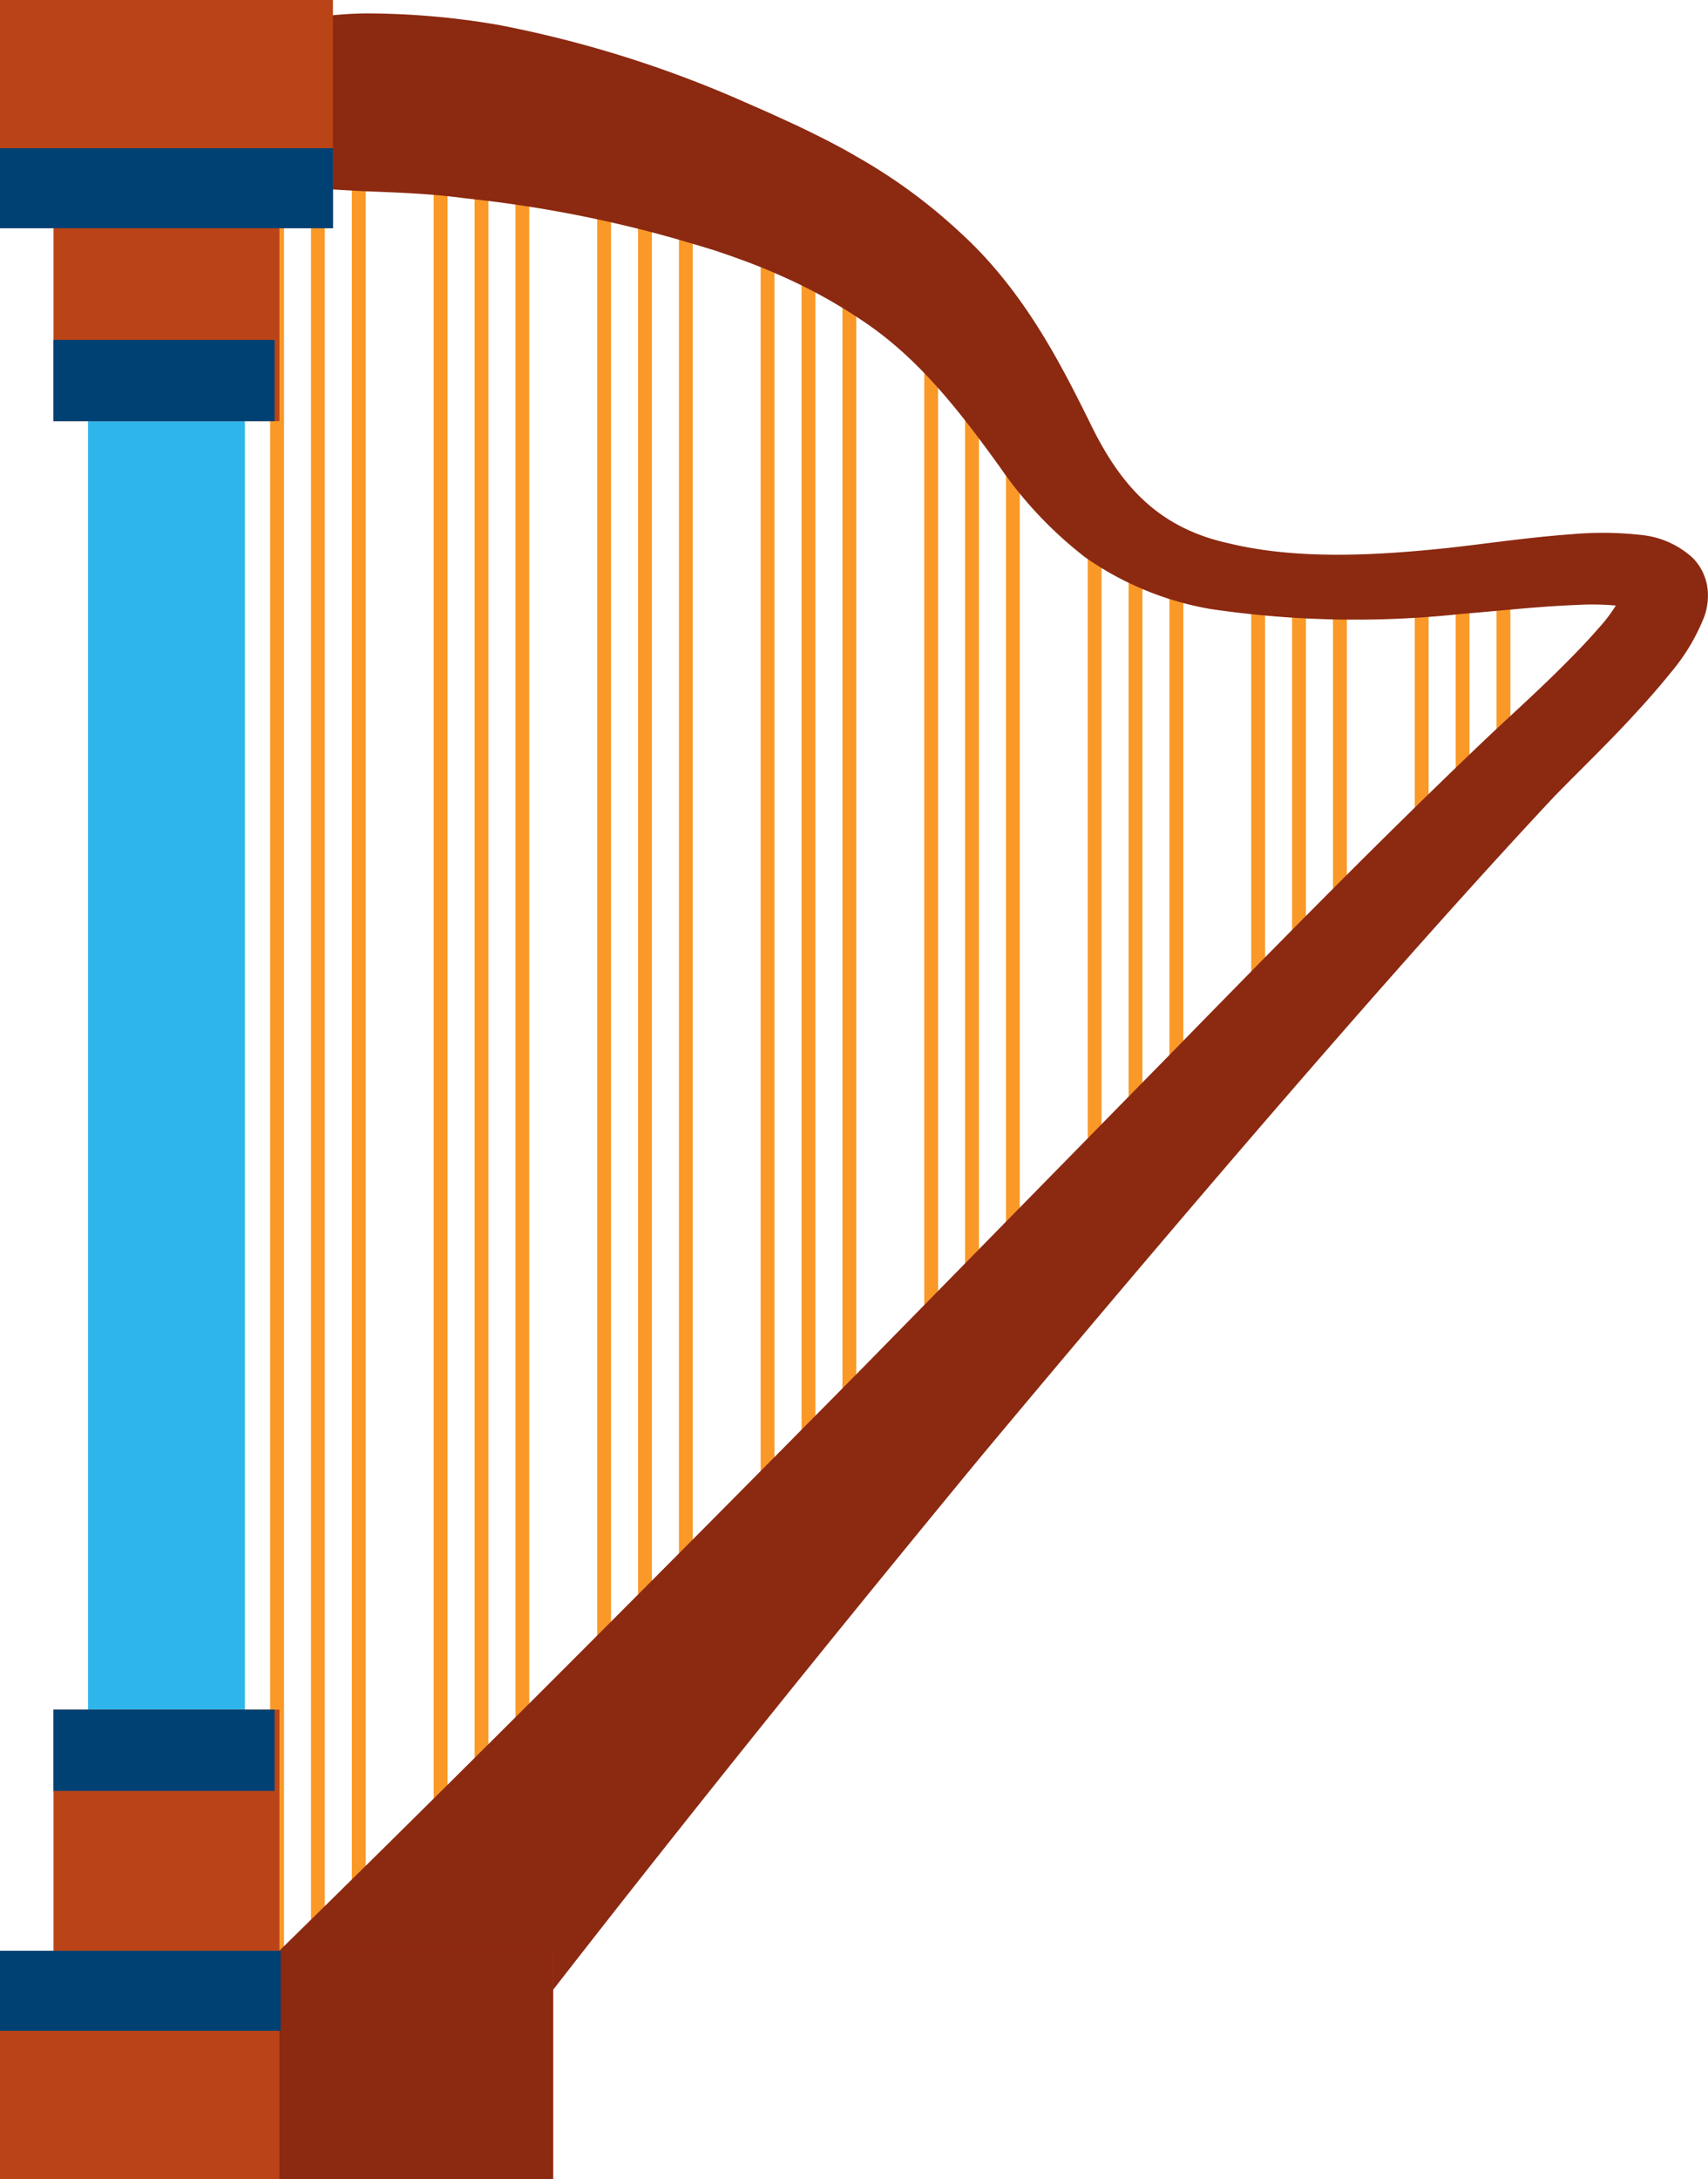 <svg xmlns="http://www.w3.org/2000/svg" width="89.985" height="114.749" viewBox="0 0 89.985 114.749"><defs><style> .cls-1 { fill: #fa9927; } .cls-2 { fill: #8c2911; } .cls-3 { fill: #2eb6eb; } .cls-4 { fill: #ba4417; } .cls-5 { fill: #004174; } </style></defs><g id="Group_1456" data-name="Group 1456" transform="translate(-1923.441 -161.333)"><g id="Group_1421" data-name="Group 1421" transform="translate(1937.673 166.55)"><rect id="Rectangle_319" data-name="Rectangle 319" class="cls-1" width="0.731" height="100.035"></rect></g><g id="Group_1422" data-name="Group 1422" transform="translate(1939.827 166.55)"><rect id="Rectangle_320" data-name="Rectangle 320" class="cls-1" width="0.726" height="100.035"></rect></g><g id="Group_1423" data-name="Group 1423" transform="translate(1941.977 166.55)"><rect id="Rectangle_321" data-name="Rectangle 321" class="cls-1" width="0.733" height="100.035"></rect></g><g id="Group_1424" data-name="Group 1424" transform="translate(1946.287 166.55)"><rect id="Rectangle_322" data-name="Rectangle 322" class="cls-1" width="0.731" height="100.035"></rect></g><g id="Group_1425" data-name="Group 1425" transform="translate(1948.443 166.55)"><rect id="Rectangle_323" data-name="Rectangle 323" class="cls-1" width="0.728" height="100.035"></rect></g><g id="Group_1426" data-name="Group 1426" transform="translate(1950.596 166.55)"><rect id="Rectangle_324" data-name="Rectangle 324" class="cls-1" width="0.728" height="100.035"></rect></g><g id="Group_1427" data-name="Group 1427" transform="translate(1954.904 166.55)"><rect id="Rectangle_325" data-name="Rectangle 325" class="cls-1" width="0.728" height="87.352"></rect></g><g id="Group_1428" data-name="Group 1428" transform="translate(1957.055 166.55)"><rect id="Rectangle_326" data-name="Rectangle 326" class="cls-1" width="0.731" height="87.352"></rect></g><g id="Group_1429" data-name="Group 1429" transform="translate(1959.211 166.55)"><rect id="Rectangle_327" data-name="Rectangle 327" class="cls-1" width="0.726" height="87.352"></rect></g><g id="Group_1430" data-name="Group 1430" transform="translate(1963.516 171.622)"><rect id="Rectangle_328" data-name="Rectangle 328" class="cls-1" width="0.729" height="69.597"></rect></g><g id="Group_1431" data-name="Group 1431" transform="translate(1965.67 171.622)"><rect id="Rectangle_329" data-name="Rectangle 329" class="cls-1" width="0.731" height="69.597"></rect></g><g id="Group_1432" data-name="Group 1432" transform="translate(1967.825 176.696)"><rect id="Rectangle_330" data-name="Rectangle 330" class="cls-1" width="0.729" height="64.523"></rect></g><g id="Group_1433" data-name="Group 1433" transform="translate(1972.134 176.696)"><rect id="Rectangle_331" data-name="Rectangle 331" class="cls-1" width="0.729" height="54.377"></rect></g><g id="Group_1434" data-name="Group 1434" transform="translate(1974.284 176.696)"><rect id="Rectangle_332" data-name="Rectangle 332" class="cls-1" width="0.733" height="54.377"></rect></g><g id="Group_1435" data-name="Group 1435" transform="translate(1976.439 179.232)"><rect id="Rectangle_333" data-name="Rectangle 333" class="cls-1" width="0.729" height="51.841"></rect></g><g id="Group_1436" data-name="Group 1436" transform="translate(1980.748 186.842)"><rect id="Rectangle_334" data-name="Rectangle 334" class="cls-1" width="0.728" height="39.16"></rect></g><g id="Group_1437" data-name="Group 1437" transform="translate(1982.901 189.38)"><rect id="Rectangle_335" data-name="Rectangle 335" class="cls-1" width="0.729" height="34.083"></rect></g><g id="Group_1438" data-name="Group 1438" transform="translate(1985.052 189.38)"><rect id="Rectangle_336" data-name="Rectangle 336" class="cls-1" width="0.731" height="31.545"></rect></g><g id="Group_1439" data-name="Group 1439" transform="translate(1989.362 191.916)"><rect id="Rectangle_337" data-name="Rectangle 337" class="cls-1" width="0.729" height="23.938"></rect></g><g id="Group_1440" data-name="Group 1440" transform="translate(1991.515 191.916)"><rect id="Rectangle_338" data-name="Rectangle 338" class="cls-1" width="0.729" height="23.938"></rect></g><g id="Group_1441" data-name="Group 1441" transform="translate(1993.669 191.916)"><rect id="Rectangle_339" data-name="Rectangle 339" class="cls-1" width="0.731" height="21.401"></rect></g><g id="Group_1442" data-name="Group 1442" transform="translate(1997.975 191.916)"><rect id="Rectangle_340" data-name="Rectangle 340" class="cls-1" width="0.731" height="16.327"></rect></g><g id="Group_1443" data-name="Group 1443" transform="translate(2000.132 191.916)"><rect id="Rectangle_341" data-name="Rectangle 341" class="cls-1" width="0.728" height="11.256"></rect></g><g id="Group_1444" data-name="Group 1444" transform="translate(2002.283 191.916)"><rect id="Rectangle_342" data-name="Rectangle 342" class="cls-1" width="0.731" height="11.256"></rect></g><g id="Group_1445" data-name="Group 1445" transform="translate(1935.023 162.034)"><path id="Path_1795" data-name="Path 1795" class="cls-2" d="M1930.249,163.443a16.329,16.329,0,0,1,3.929-1.3,21.191,21.191,0,0,1,3.68-.393,41.369,41.369,0,0,1,7.09.609,60.127,60.127,0,0,1,12.833,4.008l1.49.655,1.473.677c1.039.5,2.079,1.017,3.042,1.585a28.71,28.71,0,0,1,5.462,4c3.351,3.042,5.314,6.93,6.888,10.117,1.585,3.244,3.574,5.45,7.279,6.257,3.588.871,7.744.652,11.743.219,1.984-.225,4.125-.544,6.317-.7a18.293,18.293,0,0,1,3.657.039,4.691,4.691,0,0,1,2.718,1.211,2.765,2.765,0,0,1,.791,1.757,3.32,3.32,0,0,1-.185,1.332,10.529,10.529,0,0,1-1.8,2.989c-.653.813-1.32,1.558-2,2.293-1.347,1.458-2.788,2.844-4.093,4.18-6.413,6.851-16.025,17.791-30.107,34.64-9.726,11.791-19.278,23.717-28.51,35.818l-10.959-7.32c11.158-10.882,22.1-21.872,33-32.907l16.283-16.6c5.422-5.547,10.823-11.068,16.525-16.508,1.463-1.385,2.877-2.647,4.2-3.974.66-.658,1.305-1.322,1.875-1.982a8.073,8.073,0,0,0,1.232-1.745c.077-.225-.073.077.3.509.366.3.26.112-.061.083a13.757,13.757,0,0,0-2.594-.09c-1.98.073-3.969.3-6.136.478a52.194,52.194,0,0,1-13.184-.267,16.358,16.358,0,0,1-6.573-2.71,21.159,21.159,0,0,1-4.484-4.729c-2.3-3.2-4.389-5.811-7.23-7.718a27.687,27.687,0,0,0-4.559-2.49c-.827-.373-1.65-.672-2.487-.971l-.728-.248-.646-.2-1.392-.41a65.562,65.562,0,0,0-11.149-2.149c-1.819-.253-3.634-.306-5.372-.376l-2.573-.143a9.128,9.128,0,0,1-2.227-.313Z" transform="translate(-1930.249 -161.745)"></path></g><g id="Group_1446" data-name="Group 1446" transform="translate(1928.079 176.538)"><rect id="Rectangle_343" data-name="Rectangle 343" class="cls-3" width="8.263" height="84.339"></rect></g><g id="Group_1447" data-name="Group 1447" transform="translate(1926.26 164.489)"><rect id="Rectangle_344" data-name="Rectangle 344" class="cls-4" width="11.901" height="19.023"></rect></g><g id="Group_1448" data-name="Group 1448" transform="translate(1923.441 161.333)"><rect id="Rectangle_345" data-name="Rectangle 345" class="cls-4" width="17.541" height="12.018"></rect></g><g id="Group_1449" data-name="Group 1449" transform="translate(1923.441 264.064)"><rect id="Rectangle_346" data-name="Rectangle 346" class="cls-4" width="29.139" height="12.018"></rect></g><g id="Group_1450" data-name="Group 1450" transform="translate(1926.26 251.366)"><rect id="Rectangle_347" data-name="Rectangle 347" class="cls-4" width="11.901" height="19.026"></rect></g><g id="Group_1451" data-name="Group 1451" transform="translate(1938.161 264.064)"><rect id="Rectangle_348" data-name="Rectangle 348" class="cls-2" width="14.418" height="12.018"></rect></g><g id="Group_1452" data-name="Group 1452" transform="translate(1926.26 179.232)"><rect id="Rectangle_349" data-name="Rectangle 349" class="cls-5" width="11.652" height="4.28"></rect></g><g id="Group_1453" data-name="Group 1453" transform="translate(1926.26 251.366)"><rect id="Rectangle_350" data-name="Rectangle 350" class="cls-5" width="11.652" height="4.28"></rect></g><g id="Group_1454" data-name="Group 1454" transform="translate(1923.441 169.14)"><rect id="Rectangle_351" data-name="Rectangle 351" class="cls-5" width="17.541" height="4.211"></rect></g><g id="Group_1455" data-name="Group 1455" transform="translate(1923.441 264.064)"><rect id="Rectangle_352" data-name="Rectangle 352" class="cls-5" width="14.787" height="4.211"></rect></g></g></svg>
